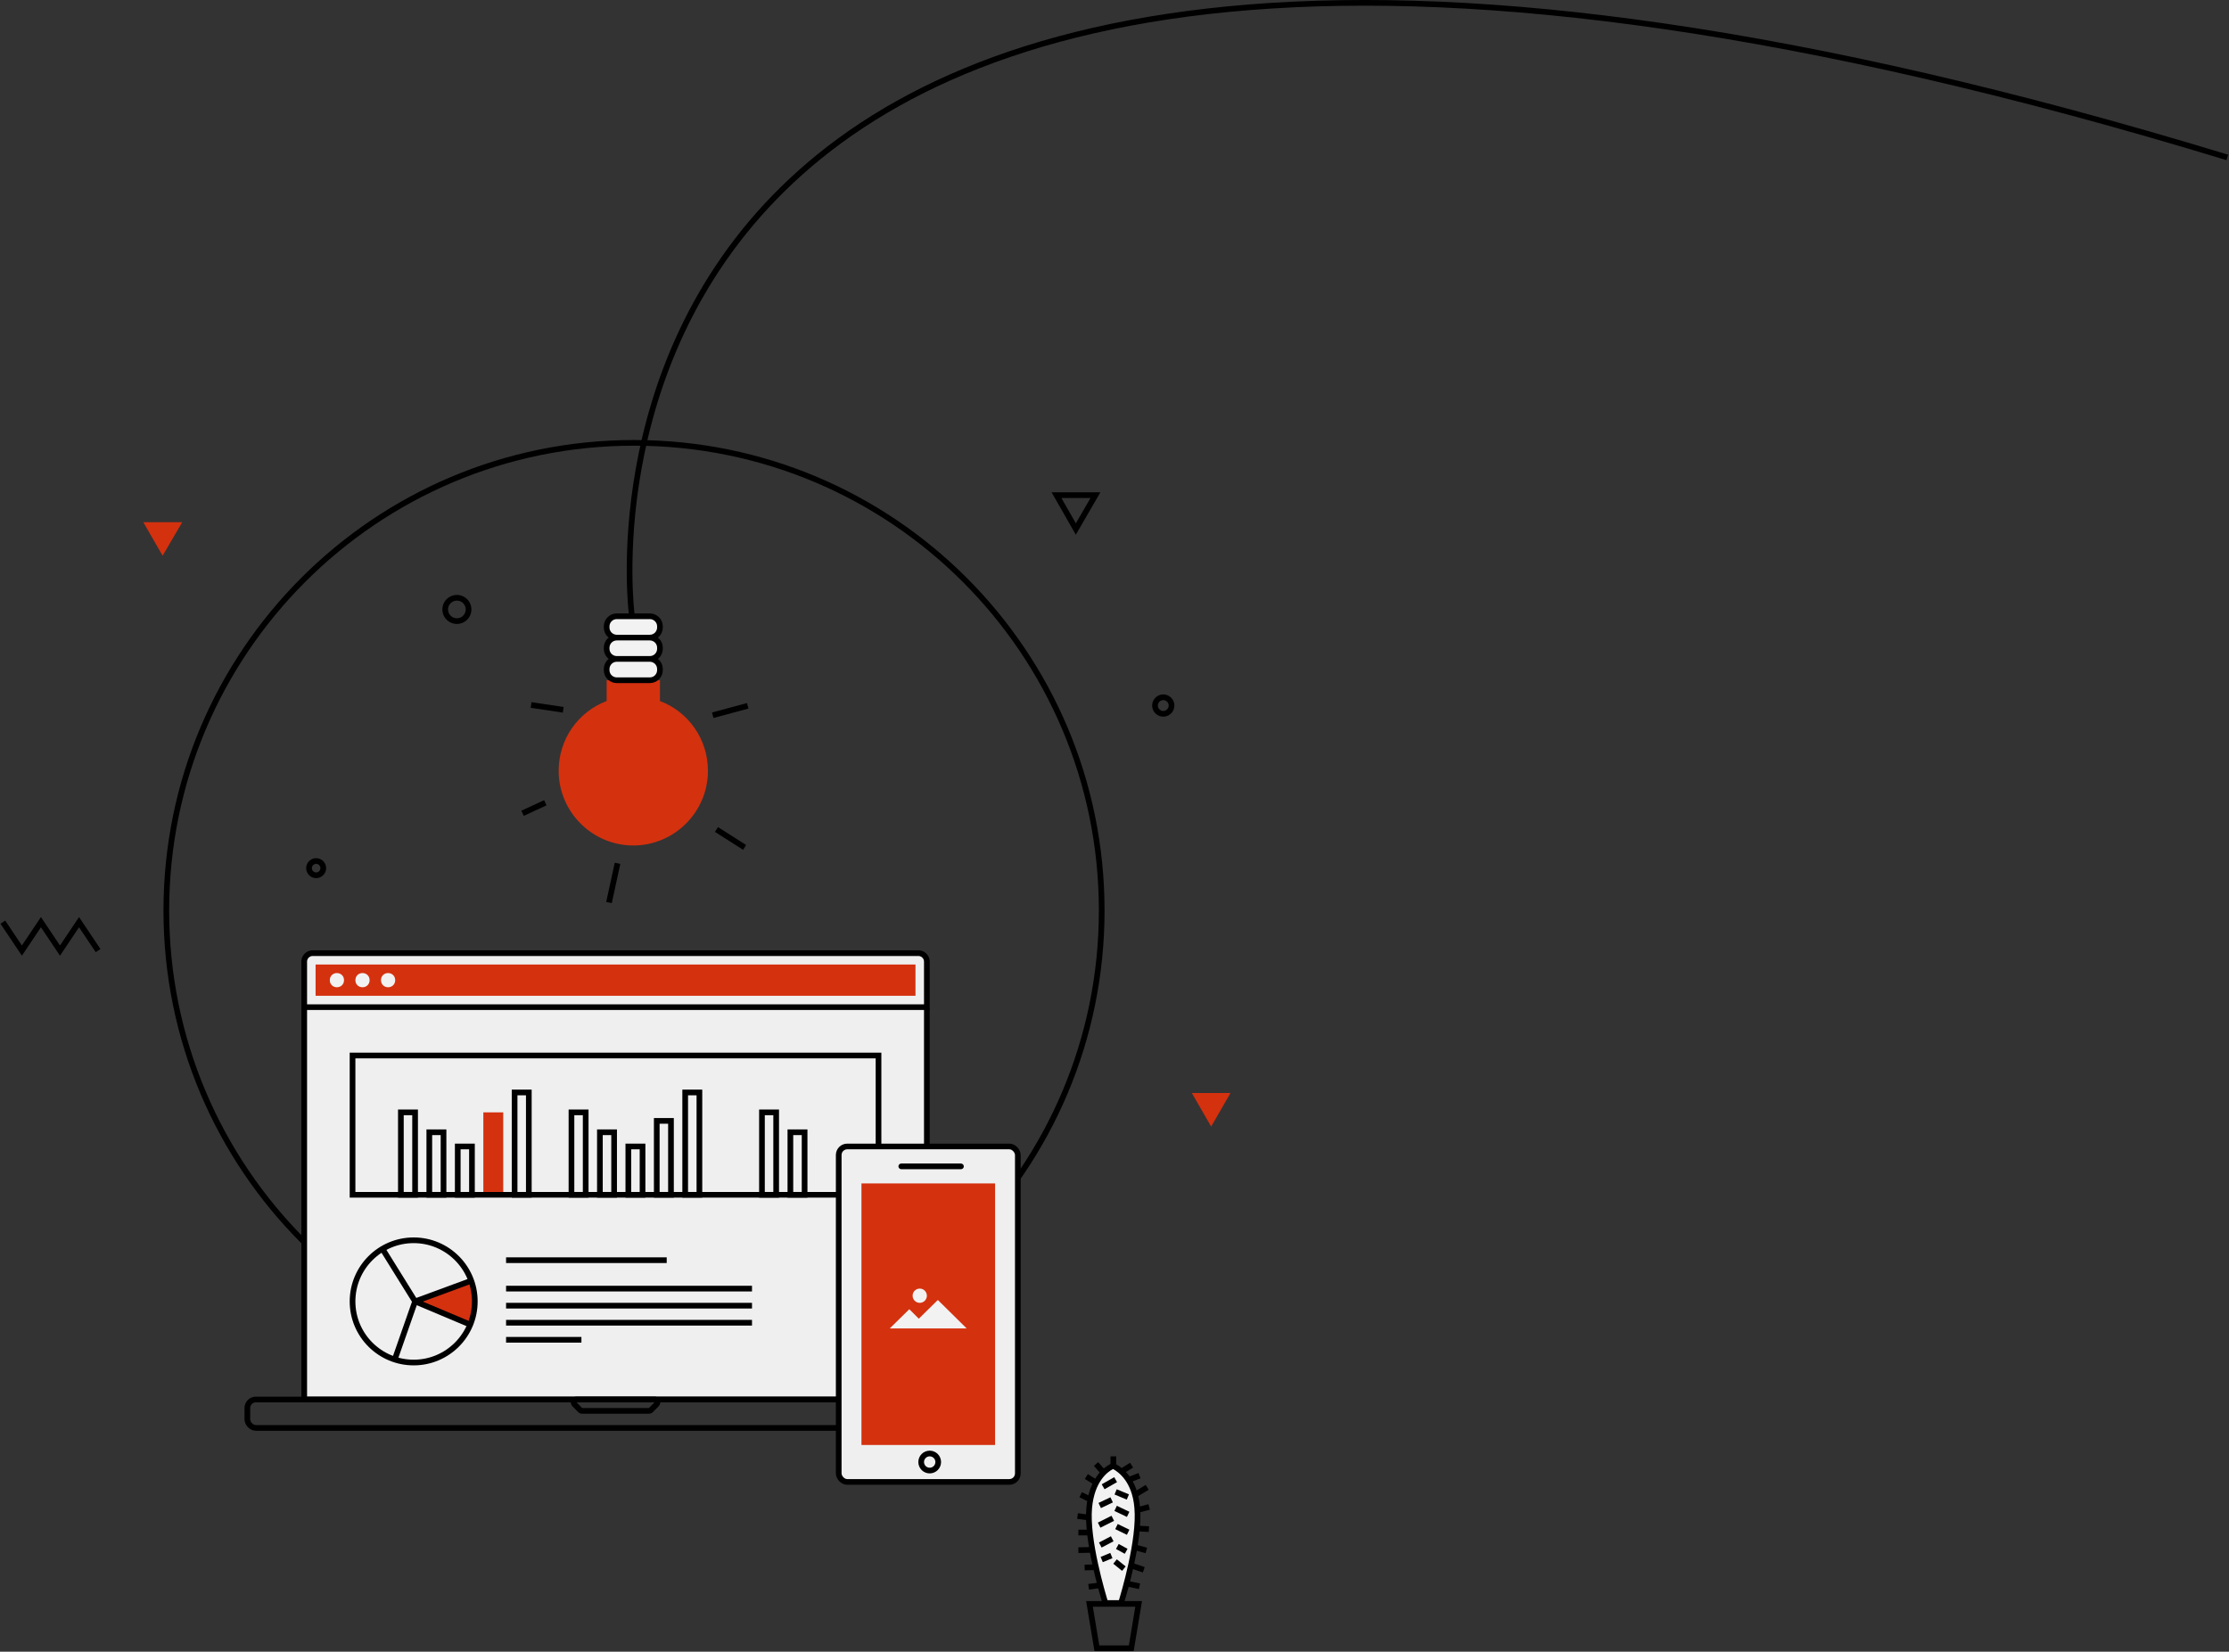 <svg width="784" height="581" viewBox="0 0 784 581" fill="none" xmlns="http://www.w3.org/2000/svg"><rect x="0" y="0" width="784" height="581" fill="#333333" stroke="none"/><path d="M232.125 246.59v-7.313h-18.75v7.313c-9.937 3.75-16.875 13.312-16.875 24.562 0 14.438 11.813 26.25 26.25 26.25 14.438 0 26.25-11.812 26.25-26.25 0-11.25-6.937-20.812-16.875-24.562z" fill="#D4310F"/><path d="M228.563 224.277h-11.625c-1.876 0-3.563-1.5-3.563-3.562v-.375c0-1.875 1.5-3.563 3.563-3.563h11.625c1.875 0 3.562 1.5 3.562 3.563v.375c0 1.875-1.5 3.562-3.562 3.562zM228.563 231.777h-11.625c-1.876 0-3.563-1.5-3.563-3.562v-.375c0-1.875 1.5-3.563 3.563-3.563h11.625c1.875 0 3.562 1.5 3.562 3.563v.375c0 1.875-1.5 3.562-3.562 3.562zM228.563 239.277h-11.625c-1.876 0-3.563-1.5-3.563-3.562v-.375c0-1.875 1.5-3.563 3.563-3.563h11.625c1.875 0 3.562 1.5 3.562 3.563v.375c0 1.875-1.5 3.562-3.562 3.562z" fill="#F2F2F2" stroke="#000" stroke-width="2" stroke-miterlimit="10"/><path d="M198.1 249.677l-11.3-1.7M250.7 251.577l12.3-3.3M191.8 282.377l-8 3.7M217.2 303.677l-3 13.8M252 291.777l9.9 6.3M222.2 216.077s-45.2-345.5 561.2-160.7" stroke="#000" stroke-width="2" stroke-miterlimit="10"/><path d="M223 484.777c90.851 0 164.5-73.649 164.5-164.5s-73.649-164.5-164.5-164.5-164.5 73.649-164.5 164.5 73.649 164.5 164.5 164.5zM397.9 579.777h-12.1l-2.6-15.6h17.3l-2.6 15.6z" stroke="#000" stroke-width="2" stroke-miterlimit="10"/><path d="M394.3 563.877c1-3.3 6.7-22.2 5.7-33.5-.8-9.8-6-13.4-8-14.5-.6-.3-1 0-1 0-2 1-7 4.6-7.9 14.5-1 11.3 4.7 30.2 5.7 33.5h5.5z" fill="#F2F2F2" stroke="#000" stroke-width="2" stroke-miterlimit="10"/><path d="M399.7 525.477l3.8-2.3M400.4 531.077l3.8-1M400.3 537.677l3.8.2M399.2 544.277l4 1.1M398.2 550.777l4.1 1.4M397 557.177l3.8.8M387.1 557.577l-4.2.6M385.6 551.277l-4.1.1M384.1 545.177l-4.8.1M383.2 539.077h-3.9M382.8 533.777l-3.8-.5M383.4 527.377l-3.3-1.6M385.3 521.377l-3.2-2M387.9 517.677l-2.4-2.7M391.6 515.677v-3.4M394.2 517.777l3.8-2.4M396.9 520.577l3.9-1.5M392.4 524.777l4.3 1.8M392.4 530.577l4.4 2.1M392.7 536.977l4.1 2M393 543.977l3.1 1.7M387 543.477l4.2-2.2M386.6 536.477l4.8-2.4M386.8 529.577l4.2-2M388 522.977l4.4-2.5M392.2 549.277l3.1 2.5M390.9 547.177l-3.4 1.4M111.2 307.877a2.5 2.5 0 100-5 2.5 2.5 0 000 5zM160.7 218.477a4.1 4.1 0 100-8.2 4.1 4.1 0 000 8.2zM409.1 251.077a2.9 2.9 0 10.001-5.799 2.9 2.9 0 00-.001 5.799zM34.5 334.377l-6.7-10-6.7 10-6.7-10-6.7 10-6.7-10" stroke="#000" stroke-width="2" stroke-miterlimit="10"/><path d="M426 396.277l6.8-11.8h-13.6l6.8 11.8z" fill="#D4310F"/><path d="M378.4 186.077l6.9-11.9h-13.7l6.8 11.9z" stroke="#000" stroke-width="2" stroke-miterlimit="10"/><path d="M57.2 195.477l6.9-11.8H50.4l6.8 11.8z" fill="#D4310F"/><path d="M107 338.277a3 3 0 013-3h213a3 3 0 013 3v154H107v-154z" fill="#EFEFEF" stroke="#000" stroke-width="2"/><path d="M106 355.277a2 2 0 012-2h217a2 2 0 012 2H106z" fill="#000"/><rect x="87" y="492.277" width="259" height="10" rx="3" stroke="#000" stroke-width="2"/><path fill="#D4310F" d="M111 339.277h211v11H111zM165 450.777l-19 7 19 8 1.5-5v-6.5l-1.5-3.5z"/><circle cx="145.5" cy="457.777" r="21.5" stroke="#000" stroke-width="2"/><path d="M146 457.777l-11.5-18.5m11.5 18.5l19-7m-19 7l19 8m-19-8l-7 20M124 371.277h185v49H124z" stroke="#000" stroke-width="2"/><circle cx="118.5" cy="344.777" r="1.5" fill="#F2F2F2" stroke="#F2F2F2" stroke-width="2"/><circle cx="127.5" cy="344.777" r="1.5" fill="#F2F2F2" stroke="#F2F2F2" stroke-width="2"/><circle cx="136.5" cy="344.777" r="1.5" fill="#F2F2F2" stroke="#F2F2F2" stroke-width="2"/><path d="M204.044 495.979l-1.973-2c-.623-.631-.176-1.702.712-1.702h27.434c.888 0 1.335 1.071.712 1.702l-1.973 2a1 1 0 01-.712.298h-23.488a1 1 0 01-.712-.298z" stroke="#000" stroke-width="2"/><rect x="295" y="403.277" width="63" height="118" rx="3" fill="#EFEFEF" stroke="#000" stroke-width="2"/><path fill="#D4310F" d="M303 416.277h47v92h-47z"/><path d="M313 467.235l6.825-6.709 3.348 3.333 6.697-6.582 10.13 10h-26.957M323.5 458.277a2.5 2.5 0 100-5 2.5 2.5 0 000 5z" fill="#F2F2F2"/><circle cx="327" cy="514.277" r="3" stroke="#000" stroke-width="2"/><rect x="316.5" y="409.777" width="22" height="1" rx=".5" stroke="#000"/><path stroke="#000" stroke-width="2" d="M141 391.277h5v29h-5zM151 398.277h5v22h-5zM161 403.277h5v17h-5z"/><path fill="#D4310F" stroke="#D4310F" stroke-width="2" d="M171 392.277h5v26h-5z"/><path stroke="#000" stroke-width="2" d="M181 384.277h5v36h-5zM201 391.277h5v29h-5zM211 398.277h5v22h-5zM221 403.277h5v17h-5zM231 394.277h5v26h-5zM241 384.277h5v36h-5zM268 391.277h5v29h-5zM278 398.277h5v22h-5zM178 443.277h56.5m-56.5 10h86.5m-86.5 6h86.5m-86.5 6h86.5m-86.5 6h26.5"/></svg>